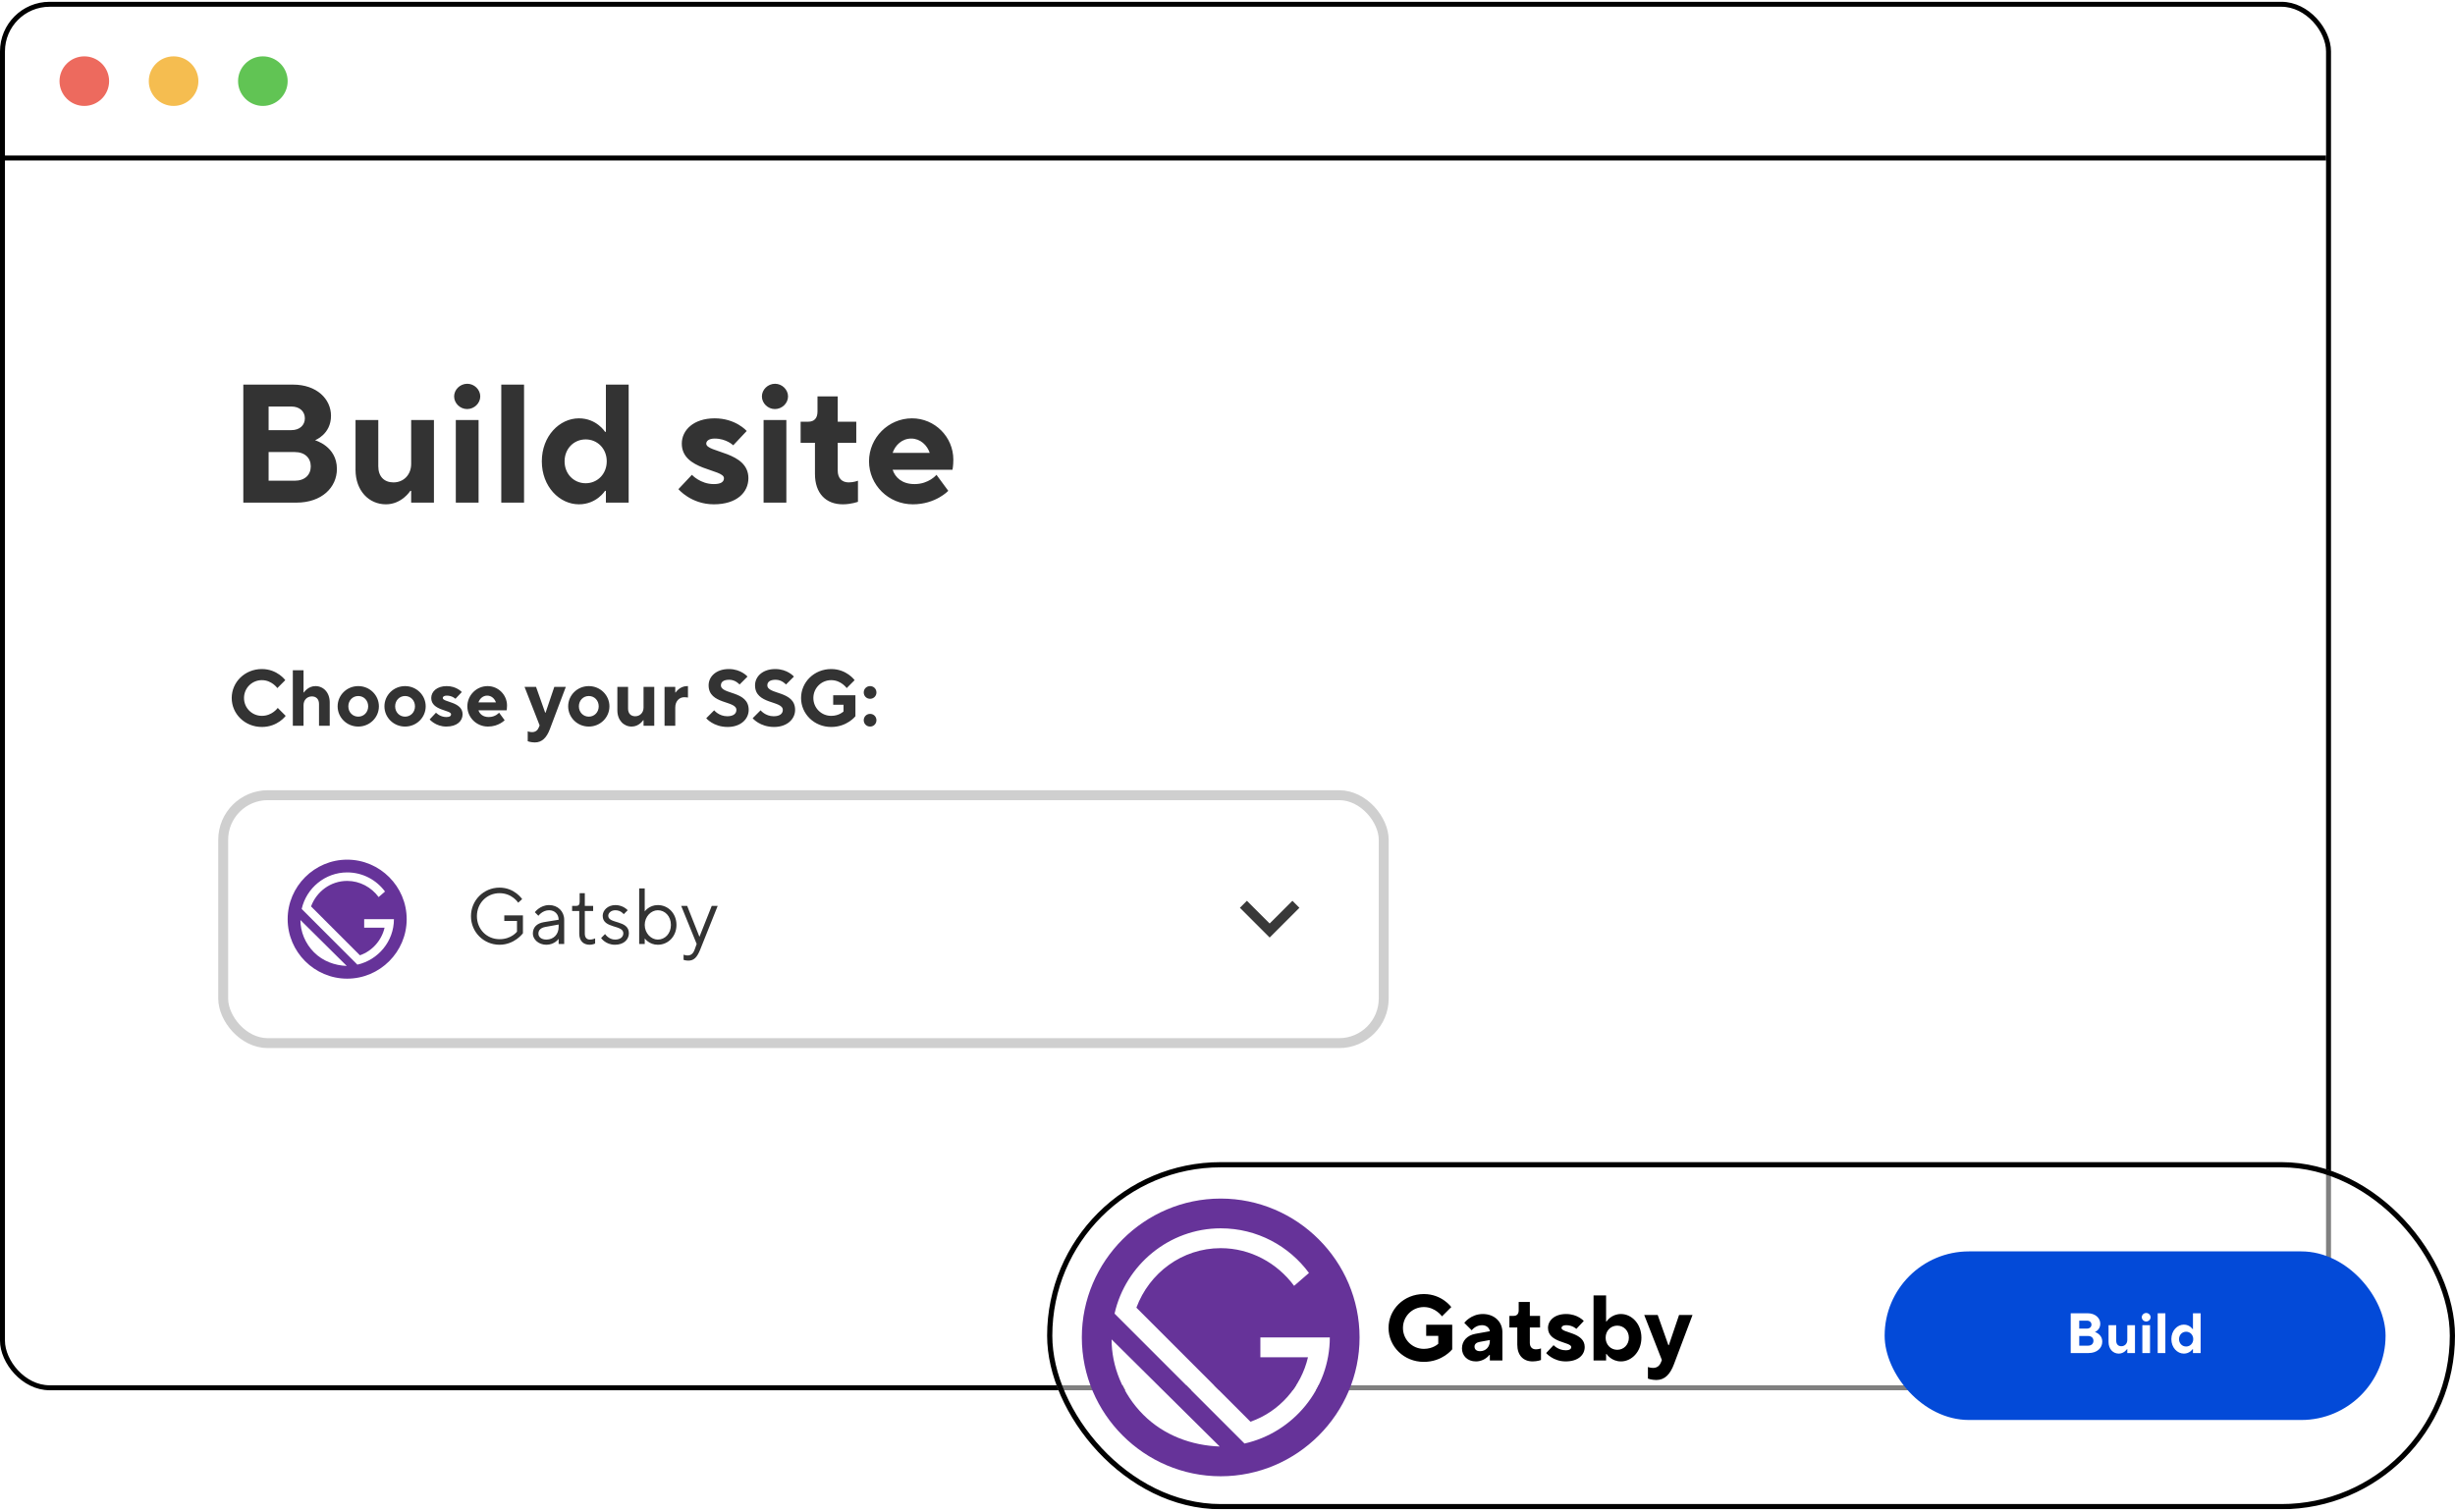 <?xml version="1.0" encoding="utf-8"?>
<svg xmlns="http://www.w3.org/2000/svg" width="495" height="305" viewBox="0 0 495 305" fill="none">
<g clip-path="url(#clip0_2441_6789)">
<rect x="0.5" y="0.864" width="469" height="279" rx="9.5" fill="white" stroke="black"/>
<rect y="31.364" width="469" height="1" fill="black"/>
<circle cx="53" cy="16.364" r="5" fill="#61C454"/>
<circle cx="35" cy="16.364" r="5" fill="#F5BD50"/>
<circle cx="17" cy="16.364" r="5" fill="#ED6A5E"/>
<path d="M49.06 101.364H59.77C64.87 101.364 67.93 98.304 67.93 94.564C67.93 89.974 63.51 88.784 63.51 88.784C63.51 88.784 66.74 87.594 66.74 83.854C66.74 80.454 63.85 77.564 59.09 77.564H49.06V101.364ZM54.16 96.944V91.164H59.43C61.47 91.164 62.66 92.354 62.66 94.054C62.66 95.754 61.47 96.944 59.43 96.944H54.16ZM54.16 86.744V81.984H58.75C60.45 81.984 61.47 83.004 61.47 84.364C61.47 85.724 60.45 86.744 58.75 86.744H54.16ZM77.805 101.704C81.035 101.704 82.735 98.984 82.735 98.984H82.905V101.364H87.495V84.704H82.905V93.544C82.905 95.754 81.375 97.284 79.335 97.284C77.465 97.284 76.275 96.094 76.275 94.054V84.704H71.685V94.734C71.685 98.984 74.405 101.704 77.805 101.704ZM91.905 101.364H96.495V84.704H91.905V101.364ZM94.183 82.494C95.645 82.494 96.835 81.304 96.835 79.944C96.835 78.584 95.645 77.394 94.217 77.394C92.755 77.394 91.565 78.584 91.565 79.944C91.565 81.304 92.755 82.494 94.183 82.494ZM101.073 101.364H105.663V77.564H101.073V101.364ZM116.727 101.704C120.297 101.704 121.997 98.984 121.997 98.984H122.167V101.364H126.757V77.564H122.167V87.084H121.997C121.997 87.084 120.297 84.364 116.727 84.364C112.817 84.364 109.247 87.934 109.247 93.034C109.247 98.134 112.817 101.704 116.727 101.704ZM118.087 97.454C115.707 97.454 113.837 95.584 113.837 93.034C113.837 90.484 115.707 88.614 118.087 88.614C120.467 88.614 122.337 90.484 122.337 93.034C122.337 95.584 120.467 97.454 118.087 97.454ZM143.929 101.704C148.519 101.704 150.899 99.324 150.899 96.434C150.899 90.994 142.399 91.334 142.399 89.464C142.399 88.954 142.909 88.444 144.099 88.444C146.479 88.444 147.839 89.804 147.839 89.804L150.559 86.914C150.559 86.914 148.349 84.364 144.099 84.364C139.849 84.364 137.469 86.744 137.469 89.464C137.469 94.904 145.969 94.564 145.969 96.434C145.969 97.114 145.459 97.624 143.929 97.624C141.209 97.624 139.509 95.754 139.509 95.754L136.789 98.644C136.789 98.644 139.339 101.704 143.929 101.704ZM153.962 101.364H158.552V84.704H153.962V101.364ZM156.24 82.494C157.702 82.494 158.892 81.304 158.892 79.944C158.892 78.584 157.702 77.394 156.274 77.394C154.812 77.394 153.622 78.584 153.622 79.944C153.622 81.304 154.812 82.494 156.24 82.494ZM169.93 101.704C171.63 101.704 172.99 101.194 172.99 101.194V96.944C172.99 96.944 172.14 97.284 171.12 97.284C169.76 97.284 168.91 96.434 168.91 94.904V89.294H172.65V85.044H168.91V79.944H164.83V83.004C164.83 84.364 164.15 85.044 162.96 85.044H161.43V89.294H164.32V95.584C164.32 99.494 166.53 101.704 169.93 101.704ZM184.061 101.704C188.651 101.704 191.201 98.984 191.201 98.984L188.821 95.754C188.821 95.754 187.291 97.624 184.401 97.624C181.851 97.624 180.491 96.264 179.981 94.734H192.051C192.051 94.734 192.221 93.884 192.221 92.694C192.221 88.104 188.481 84.364 183.891 84.364C179.131 84.364 175.221 88.274 175.221 93.034C175.221 97.794 179.131 101.704 184.061 101.704ZM179.981 91.334C180.491 89.804 181.851 88.444 183.721 88.444C185.591 88.444 186.951 89.804 187.461 91.334H179.981Z" fill="#333333"/>
<path d="M52.8 146.604C56 146.604 57.6 144.364 57.6 144.364L56 142.764C56 142.764 54.88 144.364 52.8 144.364C50.8 144.364 49.2 142.764 49.2 140.764C49.2 138.764 50.8 137.164 52.8 137.164C54.8 137.164 55.92 138.764 55.92 138.764L57.52 137.164C57.52 137.164 55.92 134.924 52.8 134.924C49.36 134.924 46.72 137.564 46.72 140.764C46.72 143.964 49.36 146.604 52.8 146.604ZM59.042 146.364H61.202V142.204C61.202 141.164 61.922 140.444 62.882 140.444C63.762 140.444 64.322 141.004 64.322 141.964V146.364H66.482V141.644C66.482 139.644 65.202 138.364 63.602 138.364C62.082 138.364 61.282 139.644 61.282 139.644H61.202V135.164H59.042V146.364ZM72.236 146.524C74.556 146.524 76.396 144.684 76.396 142.444C76.396 140.204 74.556 138.364 72.236 138.364C69.916 138.364 68.076 140.204 68.076 142.444C68.076 144.684 69.916 146.524 72.236 146.524ZM72.236 144.524C71.116 144.524 70.236 143.644 70.236 142.444C70.236 141.244 71.116 140.364 72.236 140.364C73.356 140.364 74.236 141.244 74.236 142.444C74.236 143.644 73.356 144.524 72.236 144.524ZM81.673 146.524C83.993 146.524 85.833 144.684 85.833 142.444C85.833 140.204 83.993 138.364 81.673 138.364C79.353 138.364 77.513 140.204 77.513 142.444C77.513 144.684 79.353 146.524 81.673 146.524ZM81.673 144.524C80.553 144.524 79.673 143.644 79.673 142.444C79.673 141.244 80.553 140.364 81.673 140.364C82.793 140.364 83.673 141.244 83.673 142.444C83.673 143.644 82.793 144.524 81.673 144.524ZM89.991 146.524C92.151 146.524 93.271 145.404 93.271 144.044C93.271 141.484 89.271 141.644 89.271 140.764C89.271 140.524 89.511 140.284 90.071 140.284C91.191 140.284 91.831 140.924 91.831 140.924L93.111 139.564C93.111 139.564 92.071 138.364 90.071 138.364C88.071 138.364 86.951 139.484 86.951 140.764C86.951 143.324 90.951 143.164 90.951 144.044C90.951 144.364 90.711 144.604 89.991 144.604C88.711 144.604 87.911 143.724 87.911 143.724L86.631 145.084C86.631 145.084 87.831 146.524 89.991 146.524ZM98.392 146.524C100.552 146.524 101.752 145.244 101.752 145.244L100.632 143.724C100.632 143.724 99.912 144.604 98.552 144.604C97.352 144.604 96.712 143.964 96.472 143.244H102.152C102.152 143.244 102.232 142.844 102.232 142.284C102.232 140.124 100.472 138.364 98.312 138.364C96.072 138.364 94.232 140.204 94.232 142.444C94.232 144.684 96.072 146.524 98.392 146.524ZM96.472 141.644C96.712 140.924 97.352 140.284 98.232 140.284C99.112 140.284 99.752 140.924 99.992 141.644H96.472ZM107.844 149.724C109.284 149.724 110.228 148.764 110.884 147.004L114.084 138.524H111.764L110.004 143.724H109.924L108.084 138.524H105.764L108.804 146.284L108.644 146.684C108.42 147.244 108.004 147.644 107.284 147.644C106.804 147.644 106.404 147.484 106.404 147.484V149.484C106.404 149.484 107.044 149.724 107.844 149.724ZM118.72 146.524C121.04 146.524 122.88 144.684 122.88 142.444C122.88 140.204 121.04 138.364 118.72 138.364C116.4 138.364 114.56 140.204 114.56 142.444C114.56 144.684 116.4 146.524 118.72 146.524ZM118.72 144.524C117.6 144.524 116.72 143.644 116.72 142.444C116.72 141.244 117.6 140.364 118.72 140.364C119.84 140.364 120.72 141.244 120.72 142.444C120.72 143.644 119.84 144.524 118.72 144.524ZM127.358 146.524C128.878 146.524 129.678 145.244 129.678 145.244H129.758V146.364H131.918V138.524H129.758V142.684C129.758 143.724 129.038 144.444 128.078 144.444C127.198 144.444 126.638 143.884 126.638 142.924V138.524H124.478V143.244C124.478 145.244 125.758 146.524 127.358 146.524ZM133.993 146.364H136.153V142.684C136.153 141.404 136.953 140.604 137.993 140.604C138.473 140.604 138.713 140.684 138.713 140.684V138.364H138.553C137.033 138.364 136.233 139.644 136.233 139.644H136.153V138.524H133.993V146.364ZM146.718 146.604C149.358 146.604 150.958 145.004 150.958 143.164C150.958 139.244 145.358 140.124 145.358 138.204C145.358 137.564 145.838 137.084 147.038 137.084C148.318 137.084 149.118 138.044 149.118 138.044L150.718 136.444C150.718 136.444 149.438 134.924 146.958 134.924C144.398 134.924 142.878 136.444 142.878 138.204C142.878 142.124 148.478 141.244 148.478 143.164C148.478 143.884 147.918 144.444 146.638 144.444C144.958 144.444 143.998 143.244 143.998 143.244L142.398 144.844C142.398 144.844 143.838 146.604 146.718 146.604ZM156.078 146.604C158.718 146.604 160.318 145.004 160.318 143.164C160.318 139.244 154.718 140.124 154.718 138.204C154.718 137.564 155.198 137.084 156.398 137.084C157.678 137.084 158.478 138.044 158.478 138.044L160.078 136.444C160.078 136.444 158.798 134.924 156.318 134.924C153.758 134.924 152.238 136.444 152.238 138.204C152.238 142.124 157.838 141.244 157.838 143.164C157.838 143.884 157.278 144.444 155.998 144.444C154.318 144.444 153.358 143.244 153.358 143.244L151.758 144.844C151.758 144.844 153.198 146.604 156.078 146.604ZM167.597 146.604C170.797 146.604 172.477 144.444 172.477 144.444V140.204H167.997V142.124H170.077V143.484C170.077 143.484 169.197 144.364 167.597 144.364C165.597 144.364 163.997 142.764 163.997 140.764C163.997 138.764 165.597 137.164 167.597 137.164C169.597 137.164 170.717 138.764 170.717 138.764L172.317 137.164C172.317 137.164 170.717 134.924 167.597 134.924C164.157 134.924 161.517 137.564 161.517 140.764C161.517 143.964 164.157 146.604 167.597 146.604ZM175.436 146.524C176.156 146.524 176.716 145.964 176.716 145.244C176.716 144.524 176.156 143.964 175.436 143.964C174.716 143.964 174.156 144.524 174.156 145.244C174.156 145.964 174.716 146.524 175.436 146.524ZM175.436 140.924C176.156 140.924 176.716 140.364 176.716 139.644C176.716 138.924 176.156 138.364 175.436 138.364C174.716 138.364 174.156 138.924 174.156 139.644C174.156 140.364 174.716 140.924 175.436 140.924Z" fill="#333333"/>
<rect x="45" y="160.364" width="234" height="50" rx="9" fill="white"/>
<path d="M79.428 185.364H73.428V187.078H77.543C76.943 189.65 75.057 191.793 72.571 192.65L62.714 182.793C63.743 179.793 66.657 177.65 70 177.65C72.571 177.65 74.886 178.936 76.343 180.907L77.628 179.793C75.914 177.478 73.171 175.936 70 175.936C65.543 175.936 61.771 179.107 60.828 183.307L72.143 194.621C76.257 193.593 79.428 189.821 79.428 185.364ZM60.571 185.45C60.571 187.85 61.514 190.164 63.314 191.964C65.114 193.764 67.514 194.707 69.828 194.707L60.571 185.45Z" fill="white"/>
<path d="M70 173.364C63.4 173.364 58 178.764 58 185.364C58 191.964 63.4 197.364 70 197.364C76.6 197.364 82 191.964 82 185.364C82 178.764 76.6 173.364 70 173.364ZM63.314 192.05C61.514 190.25 60.571 187.85 60.571 185.536L69.914 194.793C67.514 194.707 65.114 193.85 63.314 192.05ZM72.057 194.536L60.829 183.307C61.771 179.107 65.543 175.936 70 175.936C73.171 175.936 75.914 177.478 77.629 179.793L76.343 180.907C74.886 178.936 72.571 177.65 70 177.65C66.657 177.65 63.829 179.793 62.714 182.793L72.571 192.65C75.057 191.793 76.943 189.65 77.543 187.078H73.429V185.364H79.429C79.429 189.821 76.257 193.593 72.057 194.536Z" fill="#663399"/>
<path d="M100.72 190.524C103.76 190.524 105.44 188.204 105.44 188.204V184.604H101.68V185.724H104.24V187.884C104.24 187.884 103.12 189.404 100.72 189.404C98.16 189.404 96.16 187.404 96.16 184.764C96.16 182.124 98.16 180.124 100.72 180.124C103.28 180.124 104.48 182.044 104.48 182.044L105.28 181.324C105.28 181.324 103.76 179.004 100.72 179.004C97.52 179.004 94.96 181.564 94.96 184.764C94.96 187.964 97.52 190.524 100.72 190.524ZM110.159 190.524C111.839 190.524 112.639 189.324 112.639 189.324V190.364H113.759V185.484C113.759 183.804 112.479 182.524 110.719 182.524C108.879 182.524 107.839 183.964 107.839 183.964L108.559 184.684C108.559 184.684 109.359 183.564 110.719 183.564C111.839 183.564 112.639 184.364 112.639 185.484L109.679 185.964C108.239 186.204 107.439 187.004 107.439 188.284C107.439 189.404 108.559 190.524 110.159 190.524ZM110.159 189.484C109.119 189.484 108.559 188.924 108.559 188.284C108.559 187.564 109.039 187.1 109.999 186.924L112.639 186.444V186.924C112.639 188.444 111.599 189.484 110.159 189.484ZM118.907 190.524C119.515 190.524 119.995 190.284 119.995 190.284V189.244C119.995 189.244 119.515 189.484 118.955 189.484C118.315 189.484 117.915 189.084 117.915 188.284V183.724H119.595V182.684H117.915V180.124H116.875V181.884C116.875 182.444 116.635 182.684 116.235 182.684H115.355V183.724H116.795V188.284C116.795 189.724 117.595 190.524 118.907 190.524ZM124.001 190.524C125.761 190.524 126.801 189.484 126.801 188.204C126.801 185.484 122.641 186.364 122.641 184.684C122.641 184.124 123.201 183.564 124.081 183.564C125.201 183.564 125.761 184.364 125.761 184.364L126.561 183.564C126.561 183.564 125.681 182.524 124.081 182.524C122.561 182.524 121.521 183.564 121.521 184.684C121.521 187.324 125.681 186.444 125.681 188.204C125.681 188.924 125.121 189.484 124.001 189.484C122.721 189.484 122.001 188.364 122.001 188.364L121.201 189.164C121.201 189.164 122.081 190.524 124.001 190.524ZM132.636 190.524C134.716 190.524 136.396 188.844 136.396 186.524C136.396 184.204 134.716 182.524 132.636 182.524C130.876 182.524 129.996 183.804 129.996 183.804V179.164H128.876V190.364H129.996V189.244C129.996 189.244 130.876 190.524 132.636 190.524ZM132.636 189.484C131.276 189.484 129.996 188.204 129.996 186.524C129.996 184.844 131.276 183.564 132.636 183.564C134.076 183.564 135.276 184.764 135.276 186.524C135.276 188.284 134.076 189.484 132.636 189.484ZM138.789 193.724C139.909 193.724 140.549 193.084 141.189 191.484L144.709 182.684H143.509L141.029 188.924L138.549 182.684H137.349L140.469 190.364L140.069 191.484C139.781 192.284 139.349 192.684 138.629 192.684C138.229 192.684 137.829 192.524 137.829 192.524V193.564C137.829 193.564 138.229 193.724 138.789 193.724Z" fill="#333333"/>
<path d="M260.59 181.659L256 186.239L251.41 181.659L250 183.069L256 189.069L262 183.069L260.59 181.659Z" fill="#393939"/>
<rect x="45" y="160.364" width="234" height="50" rx="9" stroke="#CFCFCF" stroke-width="2"/>
<g filter="url(#filter0_b_2441_6789)">
<rect x="211.129" y="234.364" width="283.871" height="70" rx="35" fill="white" fill-opacity="0.5"/>
<rect x="211.654" y="234.889" width="282.822" height="68.951" rx="34.475" stroke="black" stroke-width="1.049"/>
</g>
<path d="M287.093 274.645C290.841 274.645 292.809 272.115 292.809 272.115V267.149H287.562V269.398H289.998V270.991C289.998 270.991 288.967 272.022 287.093 272.022C284.751 272.022 282.877 270.148 282.877 267.805C282.877 265.463 284.751 263.589 287.093 263.589C289.436 263.589 290.748 265.463 290.748 265.463L292.622 263.589C292.622 263.589 290.748 260.965 287.093 260.965C283.064 260.965 279.972 264.057 279.972 267.805C279.972 271.553 283.064 274.645 287.093 274.645ZM297.586 274.552C299.367 274.552 300.304 273.24 300.304 273.24H300.397V274.364C300.959 274.364 302.927 274.364 302.927 274.364V268.648C302.927 266.587 301.334 264.994 298.992 264.994C296.556 264.994 295.244 266.774 295.244 266.774L296.743 268.274C296.743 268.274 297.493 267.243 298.804 267.243C299.741 267.243 300.304 267.805 300.397 268.461L297.493 268.986C295.806 269.286 294.775 270.429 294.775 271.928C294.775 273.427 295.9 274.552 297.586 274.552ZM298.43 272.49C297.68 272.49 297.305 272.115 297.305 271.553C297.305 271.085 297.68 270.729 298.336 270.616L300.397 270.241V270.429C300.397 271.647 299.554 272.49 298.43 272.49ZM309.023 274.552C309.96 274.552 310.709 274.27 310.709 274.27V271.928C310.709 271.928 310.241 272.115 309.679 272.115C308.929 272.115 308.461 271.647 308.461 270.804V267.711H310.522V265.369H308.461V262.558H306.212V264.245C306.212 264.994 305.837 265.369 305.181 265.369H304.338V267.711H305.931V271.178C305.931 273.333 307.149 274.552 309.023 274.552ZM315.683 274.552C318.213 274.552 319.524 273.24 319.524 271.647C319.524 268.648 314.839 268.836 314.839 267.805C314.839 267.524 315.121 267.243 315.776 267.243C317.088 267.243 317.838 267.993 317.838 267.993L319.337 266.4C319.337 266.4 318.119 264.994 315.776 264.994C313.434 264.994 312.122 266.306 312.122 267.805C312.122 270.804 316.807 270.616 316.807 271.647C316.807 272.022 316.526 272.303 315.683 272.303C314.184 272.303 313.247 271.272 313.247 271.272L311.747 272.865C311.747 272.865 313.153 274.552 315.683 274.552ZM326.834 274.552C328.99 274.552 330.957 272.584 330.957 269.773C330.957 266.962 328.99 264.994 326.834 264.994C324.867 264.994 323.93 266.493 323.93 266.493H323.836V261.246H321.306V274.364H323.836V273.052H323.93C323.93 273.052 324.867 274.552 326.834 274.552ZM326.085 272.209C324.773 272.209 323.742 271.178 323.742 269.773C323.742 268.367 324.773 267.337 326.085 267.337C327.397 267.337 328.427 268.367 328.427 269.773C328.427 271.178 327.397 272.209 326.085 272.209ZM333.958 278.3C335.644 278.3 336.75 277.175 337.518 275.114L341.266 265.182H338.549L336.488 271.272H336.394L334.239 265.182H331.522L335.082 274.27L334.895 274.739C334.632 275.395 334.145 275.863 333.302 275.863C332.74 275.863 332.271 275.676 332.271 275.676V278.018C332.271 278.018 333.021 278.3 333.958 278.3Z" fill="black"/>
<rect x="380" y="252.364" width="101" height="34" rx="17" fill="#034AD8"/>
<path d="M417.516 272.864H421.127C422.847 272.864 423.878 271.832 423.878 270.572C423.878 269.024 422.388 268.623 422.388 268.623C422.388 268.623 423.477 268.222 423.477 266.961C423.477 265.814 422.503 264.84 420.898 264.84H417.516V272.864ZM419.236 271.374V269.425H421.012C421.7 269.425 422.101 269.826 422.101 270.4C422.101 270.973 421.7 271.374 421.012 271.374H419.236ZM419.236 267.935V266.33H420.783C421.356 266.33 421.7 266.674 421.7 267.133C421.7 267.591 421.356 267.935 420.783 267.935H419.236ZM427.207 272.979C428.296 272.979 428.87 272.062 428.87 272.062H428.927V272.864H430.474V267.247H428.927V270.228C428.927 270.973 428.411 271.489 427.723 271.489C427.093 271.489 426.692 271.087 426.692 270.4V267.247H425.144V270.629C425.144 272.062 426.061 272.979 427.207 272.979ZM431.962 272.864H433.509V267.247H431.962V272.864ZM432.73 266.502C433.222 266.502 433.624 266.101 433.624 265.642C433.624 265.184 433.222 264.783 432.741 264.783C432.248 264.783 431.847 265.184 431.847 265.642C431.847 266.101 432.248 266.502 432.73 266.502ZM435.053 272.864H436.6V264.84H435.053V272.864ZM440.33 272.979C441.534 272.979 442.107 272.062 442.107 272.062H442.164V272.864H443.712V264.84H442.164V268.05H442.107C442.107 268.05 441.534 267.133 440.33 267.133C439.012 267.133 437.808 268.336 437.808 270.056C437.808 271.775 439.012 272.979 440.33 272.979ZM440.789 271.546C439.986 271.546 439.356 270.915 439.356 270.056C439.356 269.196 439.986 268.565 440.789 268.565C441.591 268.565 442.222 269.196 442.222 270.056C442.222 270.915 441.591 271.546 440.789 271.546Z" fill="white"/>
<path d="M268.129 269.712H254.129V273.712H263.729C262.329 279.712 257.929 284.712 252.129 286.712L229.129 263.712C231.529 256.712 238.329 251.712 246.129 251.712C252.129 251.712 257.529 254.712 260.929 259.312L263.929 256.712C259.929 251.312 253.529 247.712 246.129 247.712C235.729 247.712 226.929 255.112 224.729 264.912L251.129 291.312C260.729 288.912 268.129 280.112 268.129 269.712ZM224.129 269.912C224.129 275.512 226.329 280.912 230.529 285.112C234.729 289.312 240.329 291.512 245.729 291.512L224.129 269.912Z" fill="white"/>
<path d="M246.129 241.712C230.729 241.712 218.129 254.312 218.129 269.712C218.129 285.112 230.729 297.712 246.129 297.712C261.529 297.712 274.129 285.112 274.129 269.712C274.129 254.312 261.529 241.712 246.129 241.712ZM230.529 285.312C226.329 281.112 224.129 275.512 224.129 270.112L245.929 291.712C240.329 291.512 234.729 289.512 230.529 285.312ZM250.929 291.112L224.729 264.912C226.929 255.112 235.729 247.712 246.129 247.712C253.529 247.712 259.929 251.312 263.929 256.712L260.929 259.312C257.529 254.712 252.129 251.712 246.129 251.712C238.329 251.712 231.729 256.712 229.129 263.712L252.129 286.712C257.929 284.712 262.329 279.712 263.729 273.712H254.129V269.712H268.129C268.129 280.112 260.729 288.912 250.929 291.112Z" fill="#663399"/>
</g>
<defs>
<filter id="filter0_b_2441_6789" x="196.129" y="219.364" width="313.871" height="100" filterUnits="userSpaceOnUse" color-interpolation-filters="sRGB">
<feFlood flood-opacity="0" result="BackgroundImageFix"/>
<feGaussianBlur in="BackgroundImageFix" stdDeviation="7.5"/>
<feComposite in2="SourceAlpha" operator="in" result="effect1_backgroundBlur_2441_6789"/>
<feBlend mode="normal" in="SourceGraphic" in2="effect1_backgroundBlur_2441_6789" result="shape"/>
</filter>
<clipPath id="clip0_2441_6789">
<rect width="495" height="304" fill="white" transform="translate(0 0.364)"/>
</clipPath>
</defs>
</svg>